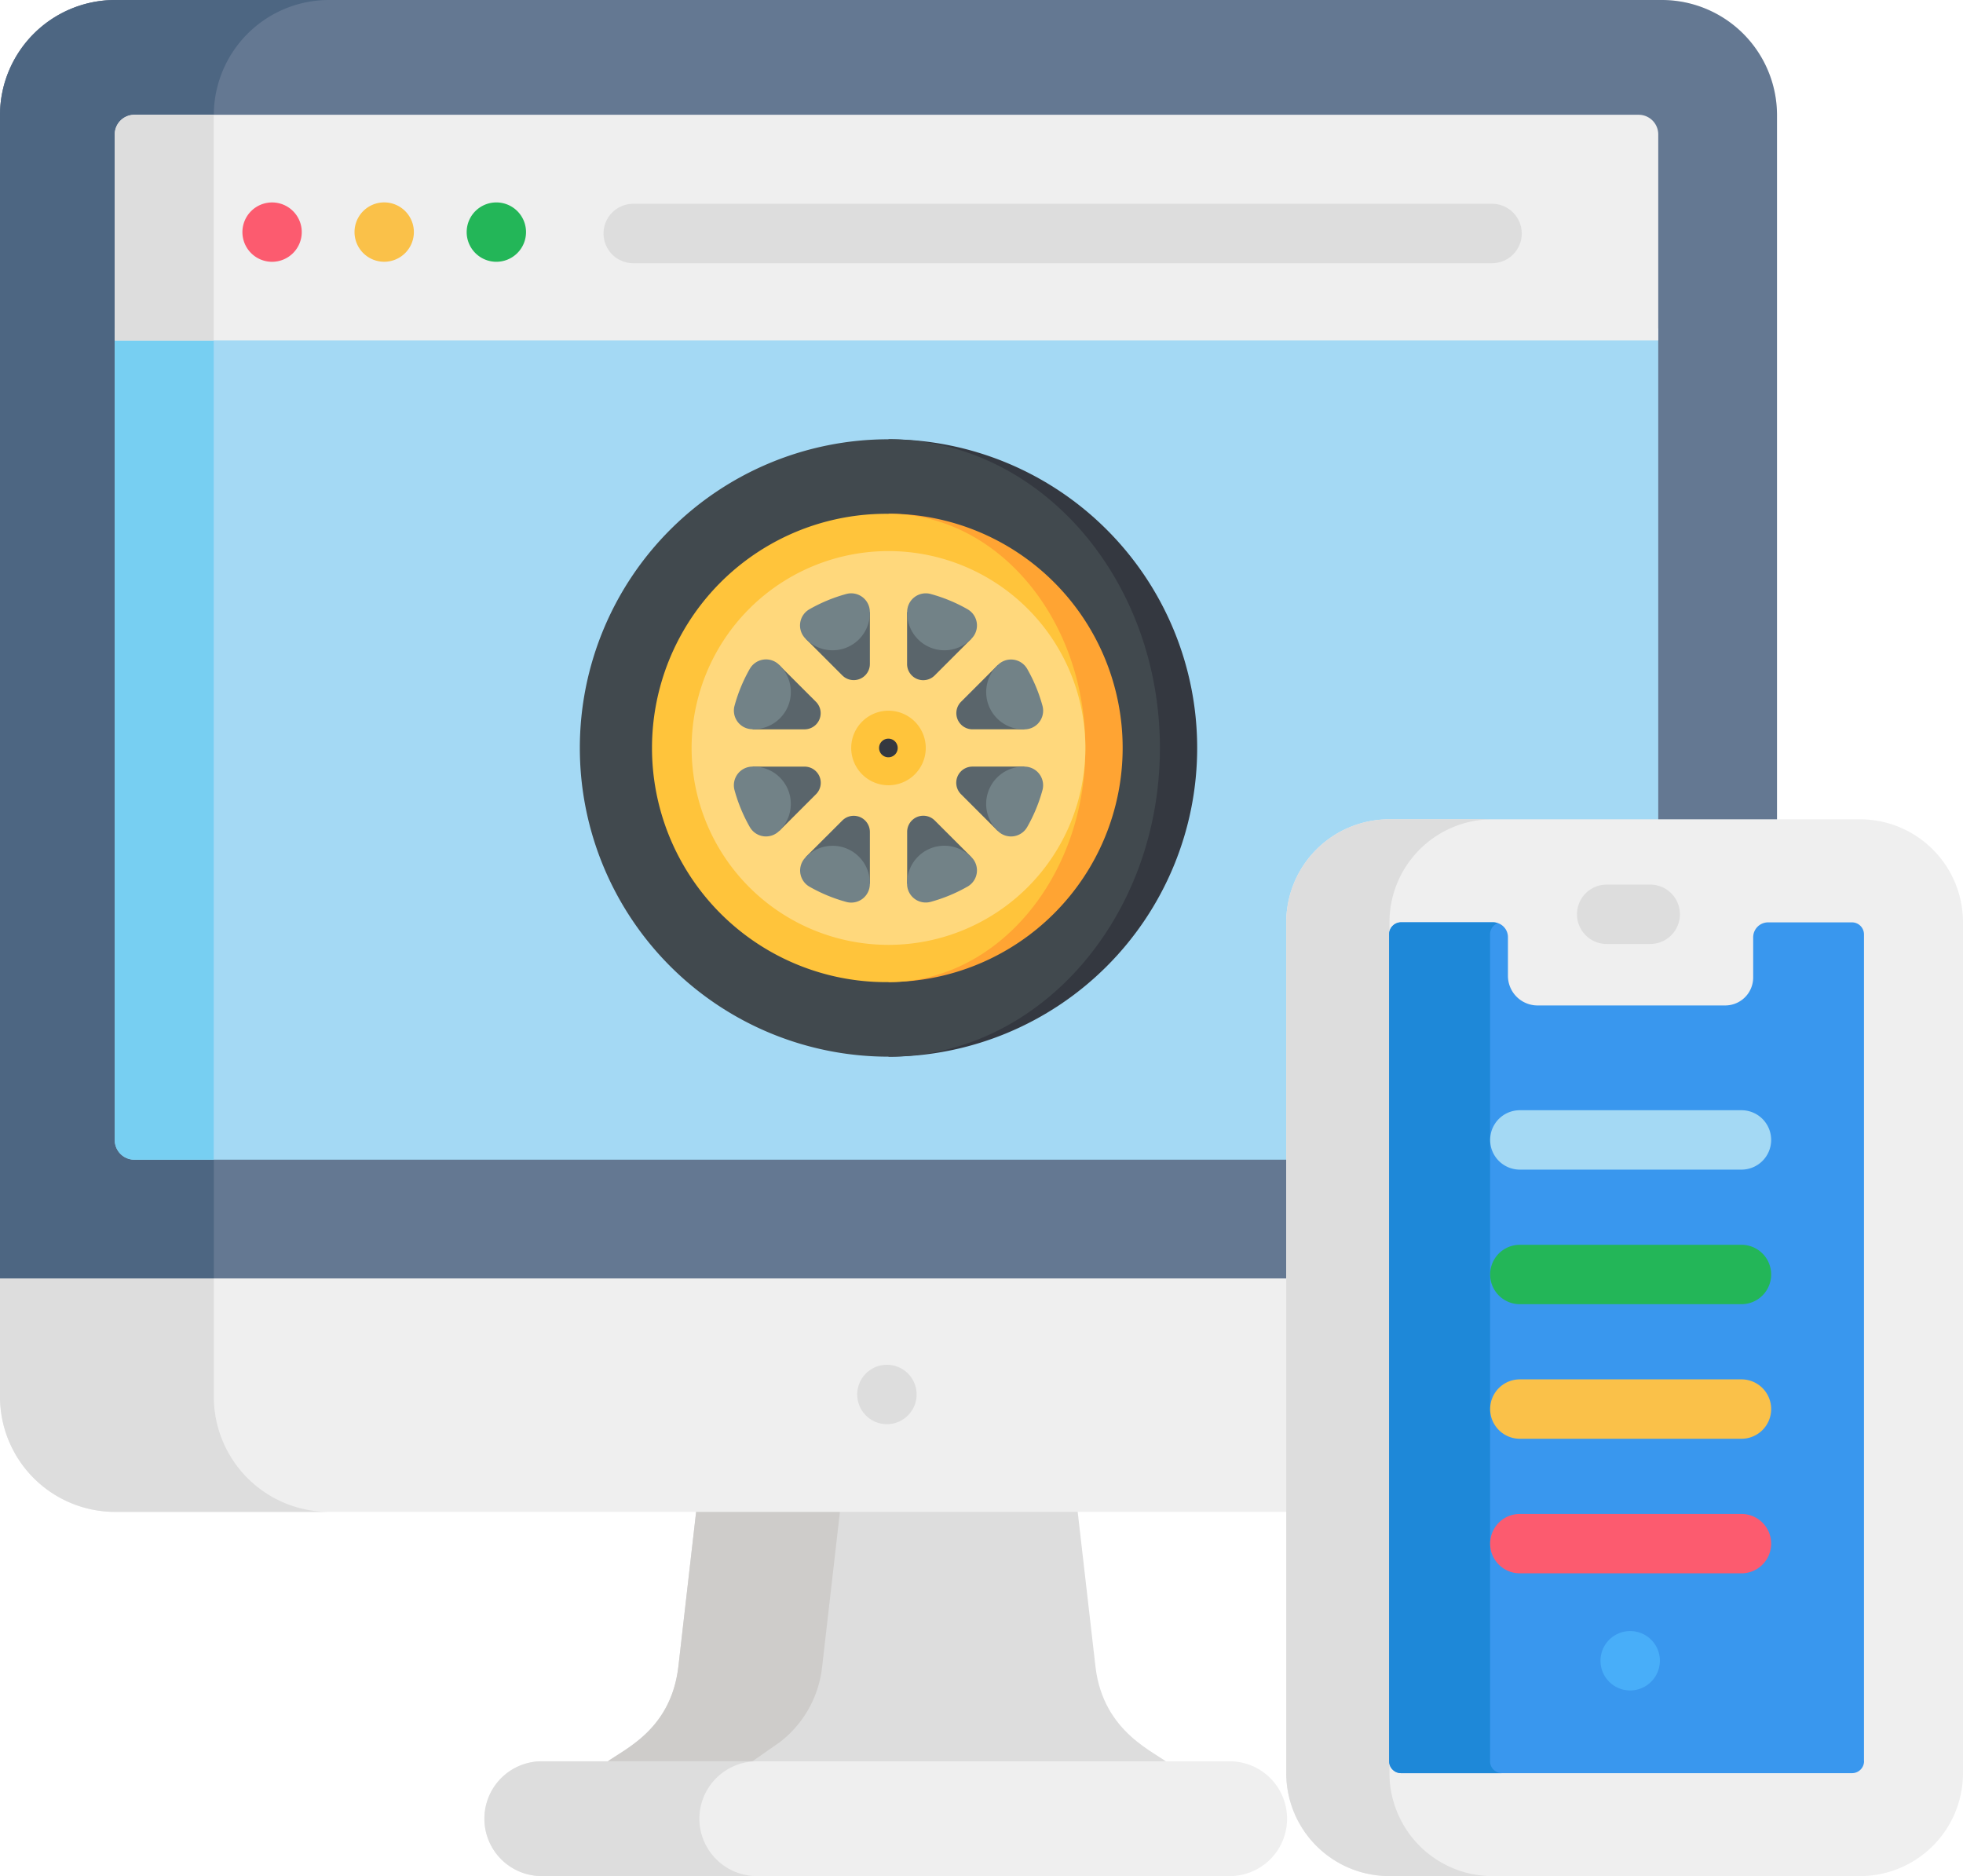 <svg xmlns="http://www.w3.org/2000/svg" xmlns:xlink="http://www.w3.org/1999/xlink" width="82.629" height="78.964" viewBox="0 0 82.629 78.964">
  <defs>
    <clipPath id="clip-path">
      <rect id="Rectangle_64" data-name="Rectangle 64" width="82.629" height="78.964" fill="none"/>
    </clipPath>
  </defs>
  <g id="Group_66" data-name="Group 66" transform="translate(-679 -876)">
    <g id="Group_67" data-name="Group 67" transform="translate(679 876)">
      <g id="Group_66-2" data-name="Group 66" clip-path="url(#clip-path)">
        <path id="Path_95" data-name="Path 95" d="M160.6,399.969c-.337,2.859-2.567,3.569-3.144,4.129H181.3c-.526-.51-2.809-1.283-3.144-4.129l-.767-6.679H161.365Z" transform="translate(-132.044 -329.819)" fill="#ddd"/>
        <path id="Path_96" data-name="Path 96" d="M166.652,399.969l.767-6.679h-6.053l-.767,6.679c-.337,2.859-2.567,3.569-3.144,4.129h6.053l1.368-.956a4.626,4.626,0,0,0,1.775-3.173" transform="translate(-132.045 -329.819)" fill="#ceccca"/>
        <path id="Path_97" data-name="Path 97" d="M158.033,459.355H129.082a2.416,2.416,0,1,0,0,4.831h28.952a2.416,2.416,0,0,0,0-4.831" transform="translate(-106.224 -385.222)" fill="#efefef"/>
        <path id="Path_98" data-name="Path 98" d="M135.662,461.77a2.423,2.423,0,0,1,2.416-2.416h-9a2.416,2.416,0,1,0,0,4.831h9a2.423,2.423,0,0,1-2.416-2.416" transform="translate(-106.224 -385.221)" fill="#ddd"/>
        <path id="Path_99" data-name="Path 99" d="M54.808,39.321a4.337,4.337,0,0,1,4.337-4.337H74.8V4.835A4.85,4.85,0,0,0,69.964,0H4.835A4.85,4.85,0,0,0,0,4.835V58.8a4.85,4.85,0,0,0,4.835,4.835H54.808Z" fill="#efefef"/>
        <path id="Path_100" data-name="Path 100" d="M9,58.8V4.835A4.85,4.85,0,0,1,13.831,0h-9A4.85,4.85,0,0,0,0,4.835V58.8a4.85,4.85,0,0,0,4.835,4.835h9A4.85,4.85,0,0,1,9,58.8" fill="#ddd"/>
        <path id="Path_101" data-name="Path 101" d="M54.808,39.321a4.337,4.337,0,0,1,4.337-4.337H74.8V4.835A4.85,4.85,0,0,0,69.964,0H4.835A4.85,4.85,0,0,0,0,4.835V53.809H54.808Z" fill="#647892"/>
        <path id="Path_102" data-name="Path 102" d="M9,4.835A4.85,4.85,0,0,1,13.831,0h-9A4.853,4.853,0,0,0,0,4.835V53.809H9Z" fill="#4d6682"/>
        <path id="Path_103" data-name="Path 103" d="M29.935,85.677v34.159a.825.825,0,0,0,.825.825H79.745v-9.49a4.337,4.337,0,0,1,4.337-4.337H94.905V85.677Z" transform="translate(-25.104 -71.85)" fill="#a4d9f4"/>
        <path id="Path_104" data-name="Path 104" d="M34.1,85.677H29.935v34.159a.825.825,0,0,0,.825.825H34.1Z" transform="translate(-25.104 -71.85)" fill="#77cff2"/>
        <path id="Path_105" data-name="Path 105" d="M224.594,358.416a1.25,1.25,0,1,1,1.469-.981,1.251,1.251,0,0,1-1.469.981" transform="translate(-187.504 -298.497)" fill="#ddd"/>
        <path id="Path_106" data-name="Path 106" d="M94.08,29.935H30.76a.825.825,0,0,0-.825.825v8.671h64.97V30.76a.825.825,0,0,0-.825-.825" transform="translate(-25.104 -25.104)" fill="#efefef"/>
        <path id="Path_107" data-name="Path 107" d="M34.1,29.94v0H30.76a.825.825,0,0,0-.825.825v8.671H34.1Z" transform="translate(-25.104 -25.105)" fill="#ddd"/>
        <path id="Path_108" data-name="Path 108" d="M64.475,55.3a1.249,1.249,0,1,1,1.249-1.249A1.251,1.251,0,0,1,64.475,55.3" transform="translate(-53.022 -44.281)" fill="#fc5b6f"/>
        <path id="Path_109" data-name="Path 109" d="M93.719,55.3a1.249,1.249,0,1,1,1.249-1.249A1.249,1.249,0,0,1,93.719,55.3" transform="translate(-77.547 -44.283)" fill="#fac149"/>
        <path id="Path_110" data-name="Path 110" d="M122.973,55.3a1.249,1.249,0,1,1,1.249-1.249,1.249,1.249,0,0,1-1.249,1.249" transform="translate(-102.08 -44.282)" fill="#23b658"/>
        <path id="Path_111" data-name="Path 111" d="M194.819,55.66h-36.15a1.249,1.249,0,1,1,0-2.5h36.15a1.249,1.249,0,0,1,0,2.5" transform="translate(-132.014 -44.582)" fill="#ddd"/>
        <path id="Path_112" data-name="Path 112" d="M359.633,213.677H339.82a4.337,4.337,0,0,0-4.337,4.337V253.82a4.337,4.337,0,0,0,4.337,4.337h19.813a4.337,4.337,0,0,0,4.337-4.337V218.014a4.337,4.337,0,0,0-4.337-4.337" transform="translate(-281.341 -179.193)" fill="#efefef"/>
        <path id="Path_113" data-name="Path 113" d="M339.829,253.82V218.014a4.337,4.337,0,0,1,4.337-4.337h-4.345a4.337,4.337,0,0,0-4.337,4.337V253.82a4.337,4.337,0,0,0,4.337,4.337h4.345a4.337,4.337,0,0,1-4.337-4.337" transform="translate(-281.342 -179.193)" fill="#ddd"/>
        <path id="Path_114" data-name="Path 114" d="M382.314,275.826a.506.506,0,0,1-.506.506H362.829a.506.506,0,0,1-.506-.506v-34.8a.506.506,0,0,1,.506-.506H366.7a.624.624,0,0,1,.624.624v1.628a1.247,1.247,0,0,0,1.247,1.247h7.9a1.177,1.177,0,0,0,1.176-1.176v-1.692a.629.629,0,0,1,.629-.629h3.529a.506.506,0,0,1,.506.506v34.8Z" transform="translate(-303.85 -201.7)" fill="#3997ee"/>
        <path id="Path_115" data-name="Path 115" d="M366.57,275.826v-34.8a.506.506,0,0,1,.324-.471.617.617,0,0,0-.2-.035h-3.867a.506.506,0,0,0-.506.506v34.8a.506.506,0,0,0,.506.506h4.248a.506.506,0,0,1-.506-.506" transform="translate(-303.849 -201.7)" fill="#1e88d8"/>
        <path id="Path_116" data-name="Path 116" d="M414.437,233.208H412.6a1.249,1.249,0,1,1,0-2.5h1.832a1.249,1.249,0,1,1,0,2.5" transform="translate(-344.969 -193.476)" fill="#ddd"/>
        <path id="Path_117" data-name="Path 117" d="M418.715,427.888a1.25,1.25,0,1,1,1.249-1.249,1.255,1.255,0,0,1-1.249,1.249" transform="translate(-350.094 -356.737)" fill="#48aef9"/>
        <path id="Path_118" data-name="Path 118" d="M399.224,324.645H389.9a1.249,1.249,0,1,0,0,2.5h9.329a1.249,1.249,0,0,0,0-2.5" transform="translate(-325.925 -272.252)" fill="#23b658"/>
        <path id="Path_119" data-name="Path 119" d="M399.224,289.548H389.9a1.249,1.249,0,1,0,0,2.5h9.329a1.249,1.249,0,0,0,0-2.5" transform="translate(-325.925 -242.819)" fill="#a4d9f4"/>
        <path id="Path_120" data-name="Path 120" d="M399.224,394.839H389.9a1.249,1.249,0,1,0,0,2.5h9.329a1.249,1.249,0,0,0,0-2.5" transform="translate(-325.925 -331.118)" fill="#fc5b6f"/>
        <path id="Path_121" data-name="Path 121" d="M399.224,359.742H389.9a1.249,1.249,0,1,0,0,2.5h9.329a1.249,1.249,0,0,0,0-2.5" transform="translate(-325.925 -301.685)" fill="#fac149"/>
        <path id="Path_122" data-name="Path 122" d="M231.742,114.566v25.986a12.993,12.993,0,0,0,0-25.986" transform="translate(-194.342 -96.077)" fill="#343840"/>
        <path id="Path_123" data-name="Path 123" d="M175.65,127.559c0-7.176-5.115-12.993-11.424-12.993a12.993,12.993,0,0,0,0,25.986c6.309,0,11.424-5.817,11.424-12.993" transform="translate(-126.826 -96.077)" fill="#41494e"/>
        <path id="Path_124" data-name="Path 124" d="M231.742,134v19.712a9.856,9.856,0,0,0,0-19.712" transform="translate(-194.342 -112.378)" fill="#ffa433"/>
        <path id="Path_125" data-name="Path 125" d="M188.815,143.861c0-5.443-3.71-9.856-8.287-9.856a9.856,9.856,0,1,0,0,19.711c4.577,0,8.287-4.413,8.287-9.856" transform="translate(-143.128 -112.379)" fill="#ffc43b"/>
        <path id="Path_126" data-name="Path 126" d="M188.678,143.724a8.287,8.287,0,1,1-8.287,8.287,8.287,8.287,0,0,1,8.287-8.287" transform="translate(-151.279 -120.529)" fill="#ffd87c"/>
        <path id="Path_127" data-name="Path 127" d="M236.6,159.608V161.8a.68.68,0,0,0,1.16.481l1.548-1.548Z" transform="translate(-198.418 -133.85)" fill="#5a656b"/>
        <path id="Path_128" data-name="Path 128" d="M239.143,155.41a6.686,6.686,0,0,0-1.553-.642.784.784,0,0,0-.988.758v.044a1.569,1.569,0,0,0,2.678,1.109l.031-.031a.785.785,0,0,0-.167-1.237" transform="translate(-198.417 -129.768)" fill="#728287"/>
        <path id="Path_129" data-name="Path 129" d="M210.1,160.727l1.548,1.548a.68.68,0,0,0,1.16-.481V159.6Z" transform="translate(-176.192 -133.847)" fill="#5a656b"/>
        <path id="Path_130" data-name="Path 130" d="M210.619,154.771a6.682,6.682,0,0,0-1.553.644.784.784,0,0,0-.163,1.235l.031.031a1.569,1.569,0,0,0,2.678-1.109v-.044a.785.785,0,0,0-.993-.757" transform="translate(-174.997 -129.77)" fill="#728287"/>
        <path id="Path_131" data-name="Path 131" d="M196.275,176.14h2.189a.68.68,0,0,0,.481-1.16l-1.549-1.548Z" transform="translate(-164.599 -145.442)" fill="#5a656b"/>
        <path id="Path_132" data-name="Path 132" d="M192.078,172.4a6.678,6.678,0,0,0-.642,1.553.784.784,0,0,0,.758.988h.044a1.569,1.569,0,0,0,1.109-2.678l-.031-.031a.785.785,0,0,0-1.237.167" transform="translate(-160.517 -144.248)" fill="#728287"/>
        <path id="Path_133" data-name="Path 133" d="M197.4,202.643l1.548-1.548a.68.68,0,0,0-.481-1.16h-2.19Z" transform="translate(-164.598 -167.668)" fill="#5a656b"/>
        <path id="Path_134" data-name="Path 134" d="M191.438,200.927a6.682,6.682,0,0,0,.644,1.553.784.784,0,0,0,1.235.163l.031-.031a1.569,1.569,0,0,0-1.109-2.678h-.044A.785.785,0,0,0,191.438,200.927Z" transform="translate(-160.519 -167.668)" fill="#728287"/>
        <path id="Path_135" data-name="Path 135" d="M212.807,215.626v-2.19a.68.68,0,0,0-1.16-.481L210.1,214.5Z" transform="translate(-176.191 -178.42)" fill="#5a656b"/>
        <path id="Path_136" data-name="Path 136" d="M209.072,222.264a6.67,6.67,0,0,0,1.553.642.784.784,0,0,0,.988-.758v-.044A1.569,1.569,0,0,0,208.936,221l-.031.031A.785.785,0,0,0,209.072,222.264Z" transform="translate(-174.998 -184.943)" fill="#728287"/>
        <path id="Path_137" data-name="Path 137" d="M239.311,214.5l-1.548-1.548a.68.68,0,0,0-1.16.481v2.19Z" transform="translate(-198.418 -178.42)" fill="#5a656b"/>
        <path id="Path_138" data-name="Path 138" d="M237.595,222.9a6.683,6.683,0,0,0,1.553-.644.784.784,0,0,0,.163-1.235L239.28,221A1.569,1.569,0,0,0,236.6,222.1v.044A.785.785,0,0,0,237.595,222.9Z" transform="translate(-198.418 -184.942)" fill="#728287"/>
        <path id="Path_139" data-name="Path 139" d="M252.293,199.934H250.1a.68.68,0,0,0-.481,1.16l1.548,1.548Z" transform="translate(-209.169 -167.668)" fill="#5a656b"/>
        <path id="Path_140" data-name="Path 140" d="M258.931,202.476a6.68,6.68,0,0,0,.642-1.553.784.784,0,0,0-.758-.988h-.044a1.569,1.569,0,0,0-1.109,2.678l.031.031A.785.785,0,0,0,258.931,202.476Z" transform="translate(-215.692 -167.668)" fill="#728287"/>
        <path id="Path_141" data-name="Path 141" d="M251.171,173.432l-1.548,1.548a.68.68,0,0,0,.481,1.16h2.19Z" transform="translate(-209.169 -145.443)" fill="#5a656b"/>
        <path id="Path_142" data-name="Path 142" d="M259.573,173.952a6.681,6.681,0,0,0-.644-1.553.784.784,0,0,0-1.235-.163l-.031.031a1.569,1.569,0,0,0,1.109,2.678h.044a.785.785,0,0,0,.757-.993" transform="translate(-215.692 -144.247)" fill="#728287"/>
        <path id="Path_143" data-name="Path 143" d="M223.591,185.355a1.569,1.569,0,1,1-1.569,1.568,1.569,1.569,0,0,1,1.569-1.568" transform="translate(-186.192 -155.442)" fill="#ffc43b"/>
        <path id="Path_144" data-name="Path 144" d="M229.7,192.645a.392.392,0,1,1-.392.392.392.392,0,0,1,.392-.392" transform="translate(-192.305 -161.555)" fill="#343840"/>
        <path id="Path_145" data-name="Path 145" d="M245.581,163.371v0Z" transform="translate(-205.948 -136.969)" fill="#728287"/>
      </g>
    </g>
  </g>
</svg>
